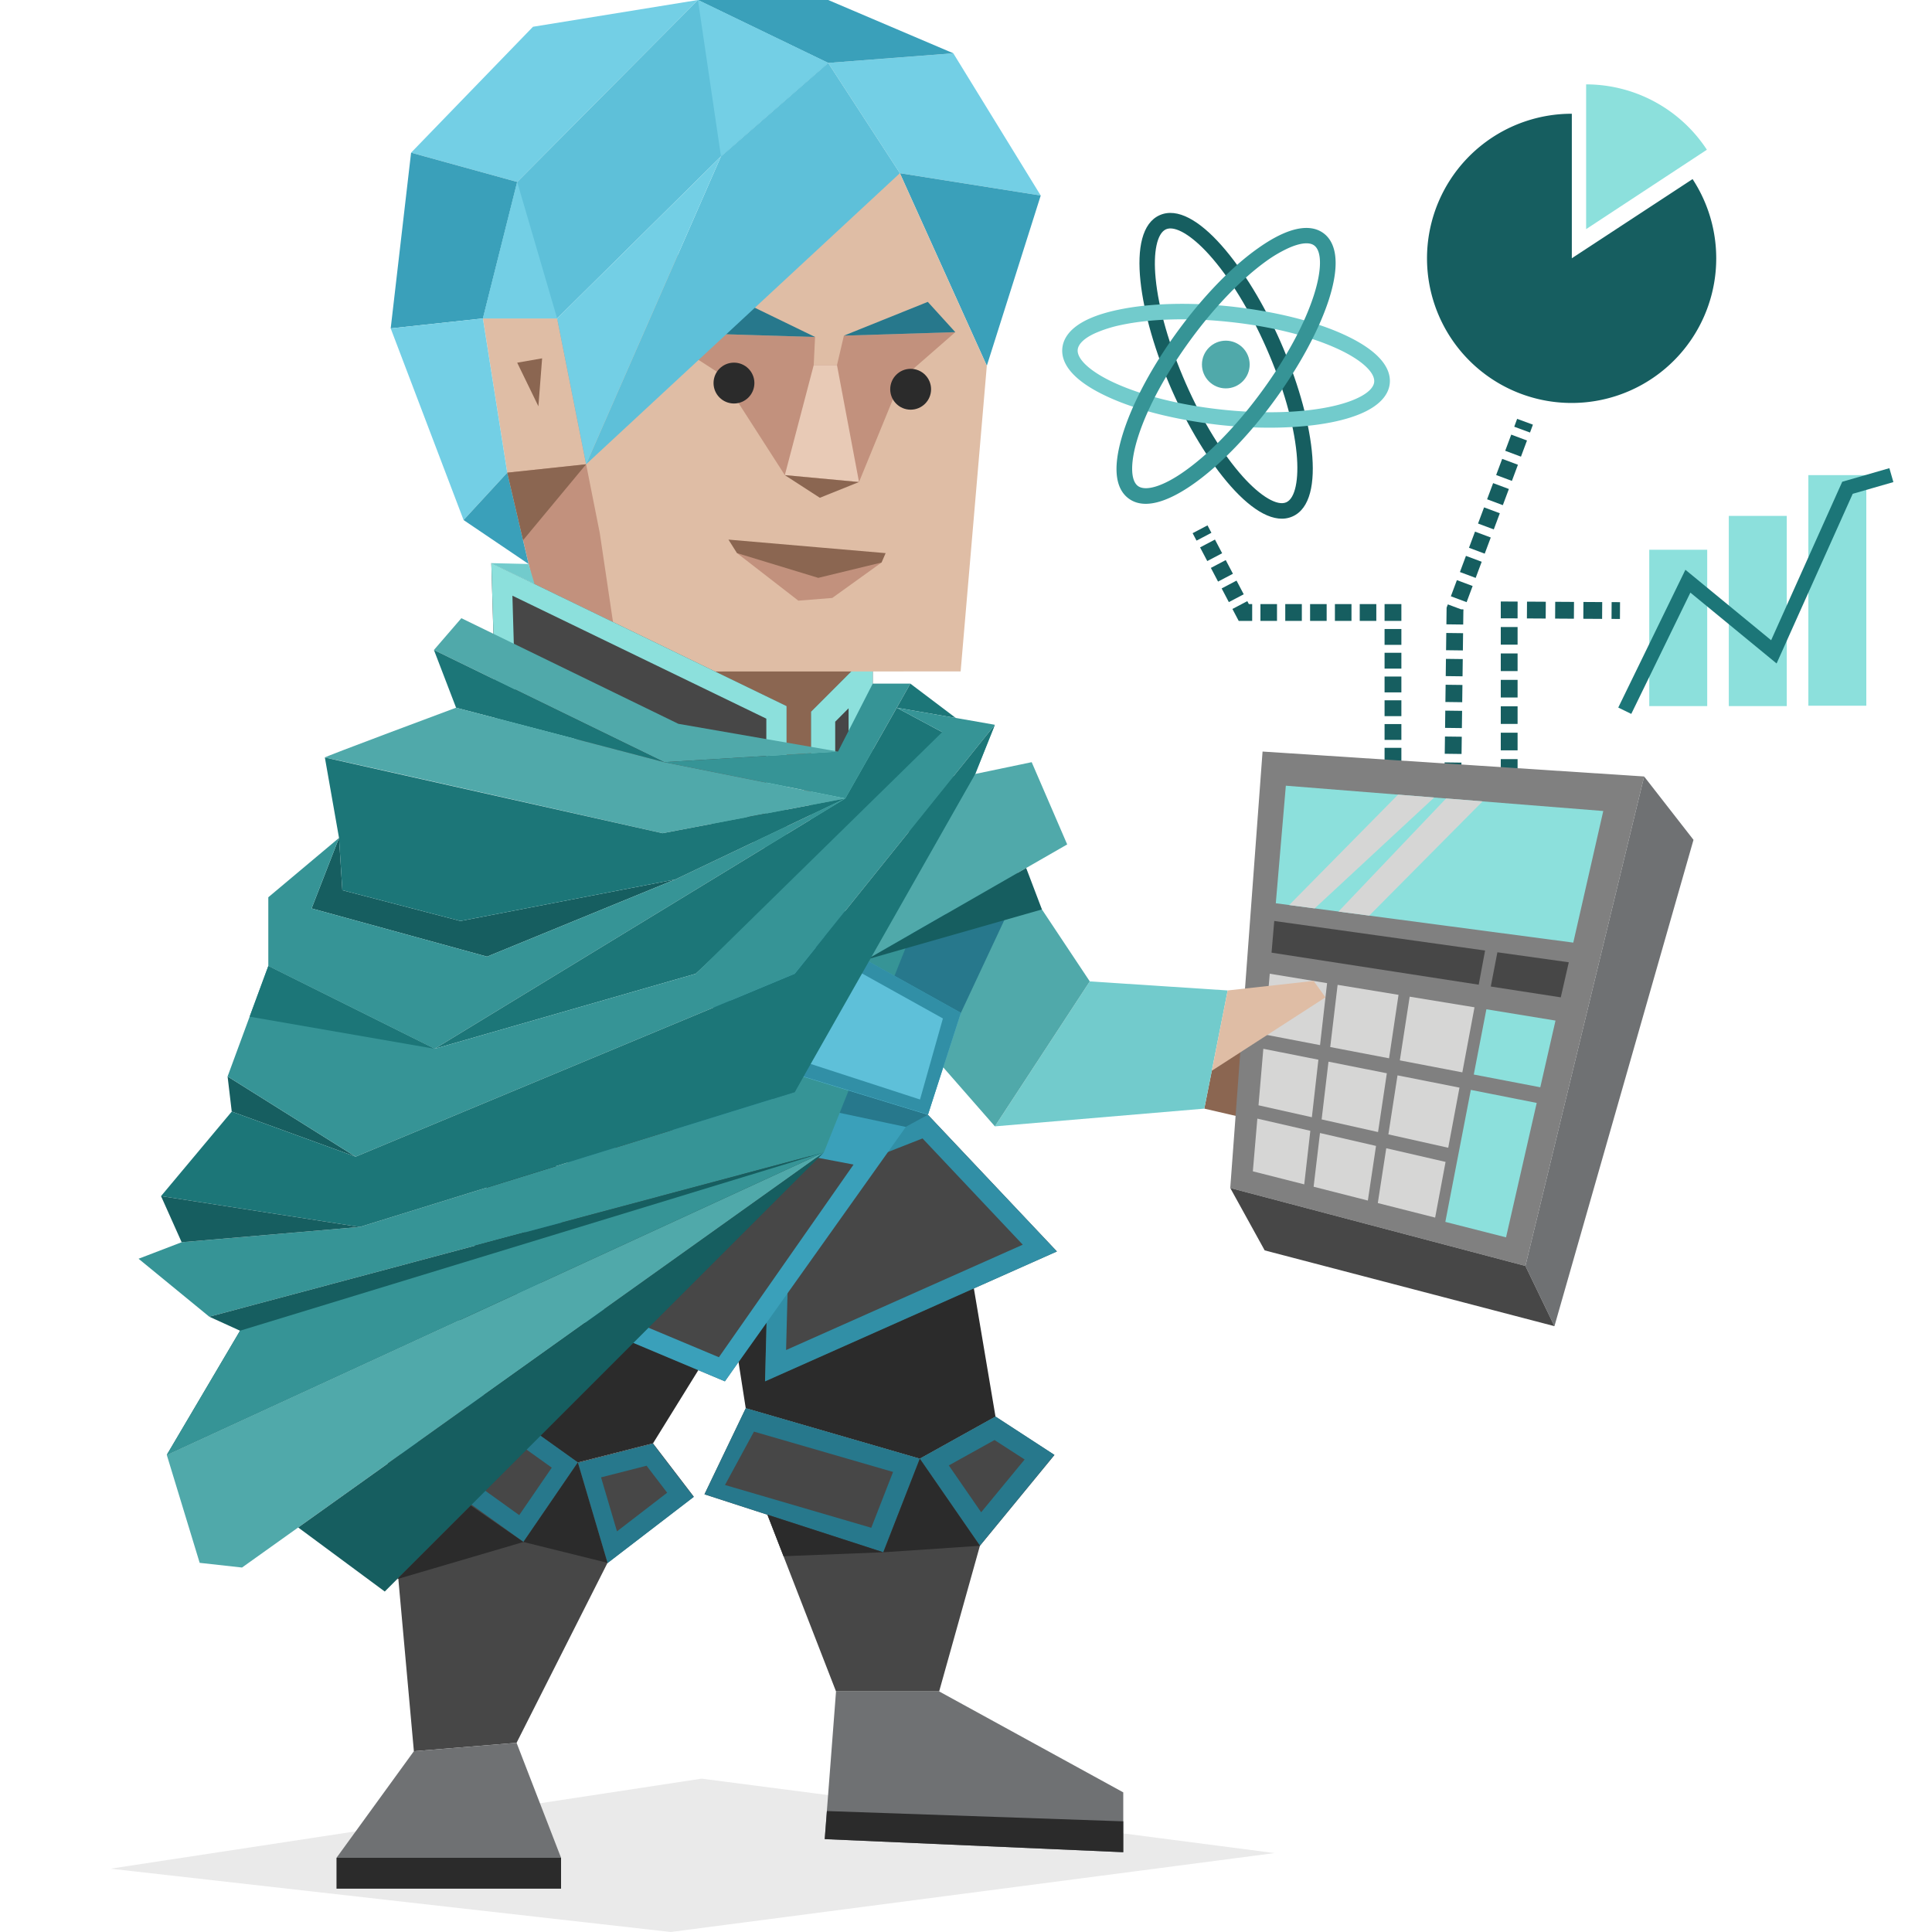 <svg id="illustration" xmlns="http://www.w3.org/2000/svg" viewBox="0 0 400 400"><defs><style>.cls-1,.cls-2,.cls-29,.cls-3,.cls-4,.cls-5,.cls-6,.cls-7{fill:none;stroke-miterlimit:10;}.cls-1,.cls-2,.cls-3,.cls-4,.cls-5,.cls-6,.cls-7{stroke:#165e60;stroke-width:3.48px;}.cls-2{stroke-dasharray:3.28 1.64;}.cls-3{stroke-dasharray:3.43 1.71;}.cls-4{stroke-dasharray:3.2 1.6;}.cls-5{stroke-dasharray:3.57 1.79;}.cls-6{stroke-dasharray:3.65 1.82;}.cls-7{stroke-dasharray:3.89 1.95;}.cls-18,.cls-8{fill:#2b2b2b;}.cls-8{opacity:0.1;}.cls-31,.cls-9{fill:#8b6651;}.cls-10{fill:gray;}.cls-11{fill:#8ce0dc;}.cls-12{fill:#474747;}.cls-13{fill:#d6d6d5;}.cls-14{fill:#6f7173;}.cls-15{fill:#72cbcc;}.cls-16{fill:#50a9aa;}.cls-17{fill:#dfbda5;}.cls-19,.cls-30{fill:#c2917d;}.cls-20{fill:#73cfe5;}.cls-21{fill:#3aa0ba;}.cls-22{fill:#5ec0d9;}.cls-23{fill:#e8cab6;}.cls-24{fill:#27788c;}.cls-25{fill:#318fa6;}.cls-26{fill:#369496;}.cls-27{fill:#165e60;}.cls-28{fill:#1c7678;}.cls-29{stroke:#1c7678;stroke-width:3px;}.cls-30,.cls-31{fill-rule:evenodd;}</style></defs><line class="cls-1" x1="288.4" y1="166.41" x2="288.4" y2="164.68"/><line class="cls-2" x1="288.4" y1="163.03" x2="288.4" y2="129.37"/><polyline class="cls-1" points="288.4 128.54 288.4 126.81 286.66 126.81"/><line class="cls-3" x1="284.95" y1="126.81" x2="260.11" y2="126.81"/><polyline class="cls-1" points="259.25 126.81 257.51 126.81 256.7 125.27"/><line class="cls-4" x1="255.96" y1="123.85" x2="249.64" y2="111.83"/><line class="cls-1" x1="249.27" y1="111.12" x2="248.46" y2="109.58"/><line class="cls-1" x1="300.74" y1="164.96" x2="300.77" y2="163.22"/><polyline class="cls-5" points="300.79 161.44 301.24 126.14 314.82 89.78"/><line class="cls-1" x1="315.14" y1="88.95" x2="315.74" y2="87.32"/><line class="cls-1" x1="312.46" y1="169.86" x2="312.46" y2="168.12"/><line class="cls-6" x1="312.46" y1="166.29" x2="312.46" y2="128.93"/><polyline class="cls-1" points="312.46 128.02 312.46 126.28 314.2 126.29"/><line class="cls-7" x1="316.14" y1="126.3" x2="332.69" y2="126.4"/><line class="cls-1" x1="333.66" y1="126.4" x2="335.4" y2="126.41"/><polygon class="cls-8" points="263.89 383.66 145.26 368.25 22.88 386.89 138.87 400 263.89 383.66"/><polygon class="cls-9" points="270.22 234.36 249.34 229.53 250.89 221.69 256.25 210.01 275.62 209.02 270.22 234.36"/><polygon class="cls-10" points="261.4 155.6 340.4 160.76 315.82 262.1 254.71 245.96 261.4 155.6"/><polygon class="cls-11" points="325.73 195.16 264.14 187.01 266.22 162.67 331.94 167.91 325.73 195.16"/><polygon class="cls-12" points="306.15 203.87 263.26 197.24 263.82 190.68 307.47 196.8 306.15 203.87"/><polygon class="cls-12" points="308.65 204.25 323.14 206.49 324.8 199.23 310.02 197.16 308.65 204.25"/><polygon class="cls-11" points="305.13 222.47 318.9 225.11 322.05 211.3 307.74 208.96 305.13 222.47"/><polygon class="cls-13" points="289.82 219.54 302.76 222.02 305.28 208.55 291.86 206.35 289.82 219.54"/><polygon class="cls-13" points="275.41 216.78 287.59 219.11 289.55 205.97 276.94 203.9 275.41 216.78"/><polygon class="cls-13" points="261.81 214.18 273.3 216.38 274.76 203.55 262.89 201.6 261.81 214.18"/><polygon class="cls-13" points="287.45 234.86 299.84 237.63 302.17 225.18 289.34 222.64 287.45 234.86"/><polygon class="cls-13" points="273.63 231.76 285.31 234.38 287.13 222.21 275.05 219.81 273.63 231.76"/><polygon class="cls-13" points="260.56 228.84 271.61 231.31 272.96 219.4 261.56 217.14 260.56 228.84"/><polygon class="cls-13" points="285.26 249.08 297.13 252.09 299.29 240.56 287.01 237.73 285.26 249.08"/><polygon class="cls-13" points="271.97 245.7 283.2 248.56 284.89 237.25 273.29 234.58 271.97 245.7"/><polygon class="cls-13" points="259.39 242.51 270.03 245.21 271.29 234.12 260.32 231.6 259.39 242.51"/><polygon class="cls-11" points="299.24 252.98 311.81 256.18 318.16 228.35 304.52 225.65 299.24 252.98"/><polygon class="cls-13" points="266.91 187.38 289.45 164.52 296.93 165.12 272.18 188.08 266.91 187.38"/><polygon class="cls-13" points="277.11 188.73 299.4 165.31 306.96 165.91 283.49 189.57 277.11 188.73"/><polygon class="cls-14" points="340.4 160.76 350.62 173.88 321.83 274.57 315.82 262.1 340.4 160.76"/><polygon class="cls-12" points="254.71 245.96 261.84 258.88 321.83 274.57 315.82 262.1 254.71 245.96"/><polygon class="cls-15" points="249.34 229.53 205.98 233.2 225.63 203.19 254.18 205.06 249.34 229.53"/><polygon class="cls-16" points="205.98 233.2 190.43 215.43 188.13 210.38 188.2 157.12 191.3 151.58 225.63 203.19 205.98 233.2"/><polygon class="cls-17" points="274.43 206.49 250.89 221.69 253.16 210.17 254.18 205.06 271.97 203.09 274.43 206.49"/><polygon class="cls-12" points="155.79 305.65 173.09 350.19 194.44 350.19 202.88 320.04 204.37 299.9 190.44 302.02 155.79 305.65"/><polygon class="cls-18" points="154.4 291.57 149.53 260.41 196.88 238.6 206.11 293.31 190.44 302.02 154.4 291.57"/><path class="cls-18" d="M135.2,298.83l23.3-37.64L102.86,235.8s-14.94,71.45-14.08,71.84,30.86-4.85,30.86-4.85Z"/><polygon class="cls-12" points="119.64 302.79 125.78 323.57 106.95 360.83 85.69 362.57 79.94 298.83 119.64 302.79"/><polygon class="cls-19" points="105.02 97.86 121.35 167.67 152.63 170.38 175.66 139.01 138.5 139.01 115.35 65.93 105.02 97.86"/><polygon class="cls-20" points="171.47 13.03 197.37 11.03 215.47 40.48 186.31 35.86 171.47 13.03"/><polygon class="cls-21" points="186.31 35.86 204.31 75.73 215.47 40.48 186.31 35.86"/><polygon class="cls-21" points="197.37 11.03 171.47 0 144.5 0 171.47 13.03 197.37 11.03"/><polygon class="cls-17" points="115.35 65.93 99.98 65.93 105.02 97.86 121.35 96.12 115.35 65.93"/><polygon class="cls-9" points="107.08 75.09 112.24 74.19 111.47 84.12 107.08 75.09"/><polygon class="cls-9" points="132.69 132.68 173.81 170.38 179.14 132.68 132.69 132.68"/><polygon class="cls-20" points="144.5 0 110.35 5.54 85.11 31.61 107.08 37.67 144.5 0"/><polygon class="cls-12" points="167.92 147.35 167.92 172.9 180.69 160.12 180.69 134.57 167.92 147.35"/><path class="cls-11" d="M175.69,146.64v11.41l-2.77,2.77v-11.4l2.77-2.78m5-12.07-12.77,12.78V172.9l12.77-12.78V134.57Z"/><polygon class="cls-22" points="171.47 13.03 144.5 0 107.08 37.67 99.98 65.93 115.35 65.93 149.27 32.38 171.47 13.03"/><polygon class="cls-21" points="85.11 31.61 80.89 67.99 99.98 65.93 107.08 37.67 85.11 31.61"/><polygon class="cls-20" points="149.27 32.38 144.5 0 171.47 13.03 149.27 32.38"/><polygon class="cls-20" points="80.89 67.99 95.98 107.67 105.02 97.86 99.98 65.93 80.89 67.99"/><polygon class="cls-17" points="121.35 96.12 124.18 110.38 128.44 139.03 198.89 139.01 204.31 75.73 186.31 35.86 123.34 58.96 121.35 96.12"/><polygon class="cls-19" points="177.85 99.8 186.54 78.59 197.79 68.77 174.72 69.49 173.29 75.6 168.47 75.6 168.75 69.77 135.72 68.77 148.96 77.31 162.49 98.37 177.85 99.8"/><polygon class="cls-23" points="162.49 98.37 177.85 99.8 173.29 75.6 168.47 75.6 162.49 98.37"/><polygon class="cls-24" points="174.72 69.49 192.09 62.5 197.79 68.77 174.72 69.49"/><polygon class="cls-24" points="168.75 69.77 149.68 60.51 135.72 68.77 168.75 69.77"/><circle class="cls-18" cx="188.54" cy="80.59" r="4.23"/><circle class="cls-18" cx="151.96" cy="79.31" r="4.23"/><polygon class="cls-9" points="162.49 98.37 169.74 103.06 177.85 99.8 162.49 98.37"/><polygon class="cls-22" points="186.31 35.86 171.47 13.03 149.27 32.38 121.35 96.12 186.31 35.86"/><polygon class="cls-20" points="115.35 65.93 121.35 96.12 149.27 32.38 115.35 65.93"/><polygon class="cls-20" points="107.08 37.67 99.98 65.93 115.35 65.93 107.08 37.67"/><polygon class="cls-21" points="95.98 107.67 109.44 116.77 105.02 97.86 95.98 107.67"/><polygon class="cls-12" points="159.49 243.57 192.11 230.8 218.82 259.09 158.4 285.98 159.49 243.57"/><path class="cls-25" d="M191,235.7l20.75,22-49,21.81.85-33.05L191,235.7m1.1-4.9-32.62,12.77L158.39,286l60.43-26.89L192.11,230.8Z"/><polygon class="cls-24" points="192.11 230.8 198.5 210.64 208.37 189.57 171.17 188.58 158.4 231.23 174.89 240.2 192.11 230.8"/><polygon class="cls-12" points="190.44 302.02 206.11 293.31 218.31 301.25 202.88 320.04 190.44 302.02"/><path class="cls-24" d="M205.94,298.17l6.2,4-9,10.93-6.7-9.7,9.47-5.26m.17-4.86L190.43,302l12.45,18,15.43-18.79-12.2-7.94Z"/><polygon class="cls-12" points="190.44 302.02 154.4 291.57 145.85 309.38 182.89 321.38 190.44 302.02"/><path class="cls-24" d="M156.09,296.4l28.81,8.35-4.51,11.56-30.29-8.86,6-11.05m-1.7-4.83-8.54,17.81,37,12L190.43,302l-36-10.45Z"/><polygon class="cls-12" points="119.64 302.79 135.2 298.83 143.64 309.86 125.78 323.57 119.64 302.79"/><path class="cls-24" d="M133.85,303.44l4.28,5.61-10.39,8-3.3-11.18,9.41-2.4m1.35-4.61-15.56,4,6.14,20.78,17.86-13.71-8.44-11Z"/><polygon class="cls-12" points="119.64 302.79 91.48 282.65 76.33 296.23 108.37 319.25 119.64 302.79"/><path class="cls-24" d="M91.72,287.76l22.52,16.1-6.74,9.83L82.68,295.85l9-8.09m-.24-5.11L76.32,296.23l32.05,23,11.27-16.46L91.48,282.65Z"/><polygon class="cls-12" points="183.48 238.17 129.63 220.97 102.16 265.83 150.08 285.98 183.48 238.17"/><path class="cls-21" d="M131.14,232.47l45.58,8.64L148.84,281l-40.55-17,22.85-31.5M129.63,221l-27.47,44.86L150.08,286l37.46-52.68L129.63,221Z"/><polygon class="cls-12" points="162.83 146.19 101.72 116.59 102.71 150.06 162.83 177.44 162.83 146.19"/><path class="cls-11" d="M106.09,123.33l52.57,25.46V171l-51.87-23.63-.7-24m-4.36-6.74,1,33.47,60.12,27.38V146.19l-61.1-29.6Z"/><polygon class="cls-26" points="205.98 150.06 170.57 238.6 43.33 272.61 28.69 260.61 37.61 257.19 74.49 254.03 164.54 226.11 205.98 150.06"/><polygon class="cls-16" points="95.52 127.99 140.45 149.86 173.5 155.6 137.52 157.8 89.84 134.57 95.52 127.99"/><polygon class="cls-16" points="201.91 160.24 213.6 157.8 220.95 174.83 179.52 198.63 201.91 160.24"/><polygon class="cls-27" points="212.46 179.71 215.72 188.29 179.52 198.63 212.46 179.71"/><polygon class="cls-26" points="137.52 157.8 173.5 155.6 180.69 141.54 188.48 141.54 175.01 165.31 137.52 157.8"/><polygon class="cls-22" points="192.11 230.8 198.93 209.72 155.94 185.77 144.91 216.38 192.11 230.8"/><path class="cls-25" d="M157.47,189.86l37.75,21-4.74,16.78-41.74-13.57,8.73-24.25m-1.53-4.09-11,30.61,47.19,14.42,6.82-21.08-43-23.95Z"/><polygon class="cls-28" points="188.48 141.54 197.89 148.65 185.66 146.53 188.48 141.54"/><polygon class="cls-28" points="89.84 134.57 94.43 146.53 137.52 157.8 89.84 134.57"/><path class="cls-16" d="M94.43,146.52s-27.69,10.31-27.17,10.31,69.91,15.68,69.91,15.68l37.84-7.2-37.49-7.51Z"/><polygon class="cls-27" points="70.19 173.48 70.88 184.31 95.33 190.68 139.81 182.08 100.84 198.06 64.51 188.08 70.19 173.48"/><polygon class="cls-26" points="139.81 182.08 175.01 165.31 89.99 217.14 55.55 200 55.55 185.77 70.19 173.48 64.51 188.08 100.84 198.06 139.81 182.08"/><polygon class="cls-28" points="67.26 156.83 70.19 173.48 70.88 184.31 95.33 190.68 139.81 182.08 175.01 165.31 137.17 172.51 67.26 156.83"/><polygon class="cls-27" points="47.12 222.87 47.98 230.14 73.63 239.48 47.12 222.87"/><polygon class="cls-27" points="43.33 272.61 49.7 275.51 34.53 301.22 170.57 238.6 43.33 272.61"/><polygon class="cls-16" points="34.53 301.22 41.34 323.57 50.11 324.54 170.57 238.6 34.53 301.22"/><polygon class="cls-27" points="61.74 316.25 79.66 329.51 170.57 238.6 61.74 316.25"/><polygon class="cls-14" points="194.44 350.19 232.56 371.09 232.56 383.48 170.75 380.77 173.09 350.19 194.44 350.19"/><polygon class="cls-18" points="170.75 380.77 232.56 383.48 232.56 377.09 171.2 374.96 170.75 380.77"/><polygon class="cls-14" points="85.69 362.57 69.67 384.64 116.16 384.64 106.95 360.83 85.69 362.57"/><rect class="cls-18" x="69.67" y="384.64" width="46.49" height="6.39"/><polygon class="cls-18" points="182.89 321.38 202.88 320.04 190.44 302.02 182.89 321.38"/><polygon class="cls-18" points="108.37 319.25 125.78 323.57 119.64 302.79 108.37 319.25"/><polygon class="cls-18" points="158.88 313.6 162.22 322.2 182.89 321.38 158.88 313.6"/><polygon class="cls-18" points="108.37 319.25 82.22 326.94 97.47 311.7 108.37 319.25"/><polygon class="cls-28" points="185.66 146.53 196.57 152.38 144.05 201.6 89.99 217.14 175.01 165.31 185.66 146.53"/><polygon class="cls-26" points="185.66 146.53 201.54 149.28 205.98 150.06 164.54 201.6 73.63 239.48 47.12 222.87 55.55 200 89.99 217.14 144.05 201.6 195.07 151.58 185.66 146.53"/><polygon class="cls-28" points="89.99 217.14 55.55 200 51.68 210.49 89.99 217.14"/><polygon class="cls-28" points="47.98 230.14 33.34 247.64 74.49 254.03 164.54 226.11 201.91 160.24 205.98 150.06 164.54 201.6 73.63 239.48 47.98 230.14"/><polygon class="cls-9" points="105.02 97.86 108.29 111.85 121.35 96.12 105.02 97.86"/><polygon class="cls-27" points="37.61 257.19 33.34 247.64 74.49 254.03 37.61 257.19"/><polygon class="cls-26" points="34.53 301.22 49.7 275.51 170.57 238.6 34.53 301.22"/><path class="cls-27" d="M350.43,37.08l-25,16.39V23.55a29.94,29.94,0,1,0,25,13.53Z"/><path class="cls-11" d="M353.39,31a29.9,29.9,0,0,0-25-13.53V47.44Z"/><rect class="cls-11" x="341.46" y="113.82" width="12" height="32.37"/><rect class="cls-11" x="357.93" y="106.81" width="12" height="39.38"/><rect class="cls-11" x="374.4" y="98.37" width="12" height="47.74"/><polyline class="cls-29" points="336.39 147.15 349.46 120.33 367.26 134.96 382.5 100.99 391.59 98.37"/><polygon class="cls-15" points="101.72 116.59 109.44 116.77 110.67 120.92 101.72 116.59"/><path class="cls-27" d="M267.59,106.93c-7.32,3.23-18.35-11.11-25-26.23s-9.79-32.94-2.47-36.16,18.36,11.11,25,26.23S274.92,103.71,267.59,106.93ZM241.41,47.47c-1.85.82-2.68,4.7-2.15,10.14.6,6.27,2.83,14,6.26,21.8s7.64,14.65,11.85,19.33c3.66,4.06,7.08,6.07,8.93,5.26s2.67-4.7,2.15-10.14c-.61-6.27-2.83-14-6.26-21.8s-7.64-14.65-11.85-19.33C246.68,48.67,243.26,46.66,241.41,47.47Z"/><path class="cls-15" d="M282,85.53c-6.77,3-18.47,3.65-29.49,2.45-8.79-1-17-3-23-5.75-8.41-3.83-9.84-7.66-9.56-10.2s2.5-6,11.54-7.89c6.48-1.38,14.89-1.61,23.68-.65h0c8.79,1,17,3,23,5.75,8.4,3.83,9.84,7.66,9.56,10.2S285.32,84.07,282,85.53ZM227,68.87c-2.33,1-3.73,2.26-3.87,3.51-.22,2,2.74,4.67,7.71,6.93,5.73,2.61,13.54,4.56,22,5.48s16.52.71,22.67-.6c5.35-1.14,8.8-3.09,9-5.1s-2.73-4.67-7.7-6.93c-5.73-2.61-13.55-4.56-22-5.48h0c-8.46-.93-16.51-.71-22.67.6A26.94,26.94,0,0,0,227,68.87Z"/><path class="cls-26" d="M242.07,103.11c-3.32,1.47-6.24,1.68-8.37.12s-3.91-5.15-1.06-13.94c2.05-6.3,6.05-13.7,11.28-20.84s11.07-13.18,16.47-17c7.52-5.36,11.55-4.69,13.61-3.18s3.92,5.15,1.07,13.94C273,68.48,269,75.88,263.79,83,257.23,92,248.84,100.13,242.07,103.11ZM266.9,51.3A27.24,27.24,0,0,0,262.25,54c-5.12,3.66-10.71,9.45-15.74,16.32s-8.88,13.94-10.82,19.93c-1.69,5.2-1.72,9.17-.09,10.37s5.41,0,9.86-3.21c5.12-3.66,10.71-9.46,15.74-16.32S270.07,67.18,272,61.19c1.68-5.2,1.72-9.17.09-10.37C271.09,50.08,269.24,50.28,266.9,51.3Z"/><circle class="cls-16" cx="253.79" cy="75.47" r="4.94"/><polygon class="cls-30" points="168.73 117.59 166.33 116.39 153.87 113.57 152.58 114.51 165.29 124.36 172.31 123.8 182.52 116.46 180.89 116.33 168.73 117.59"/><polygon class="cls-31" points="182.52 116.46 183.36 114.52 169.52 113.33 150.82 111.72 152.58 114.51 169.41 119.64 182.52 116.46"/></svg>
